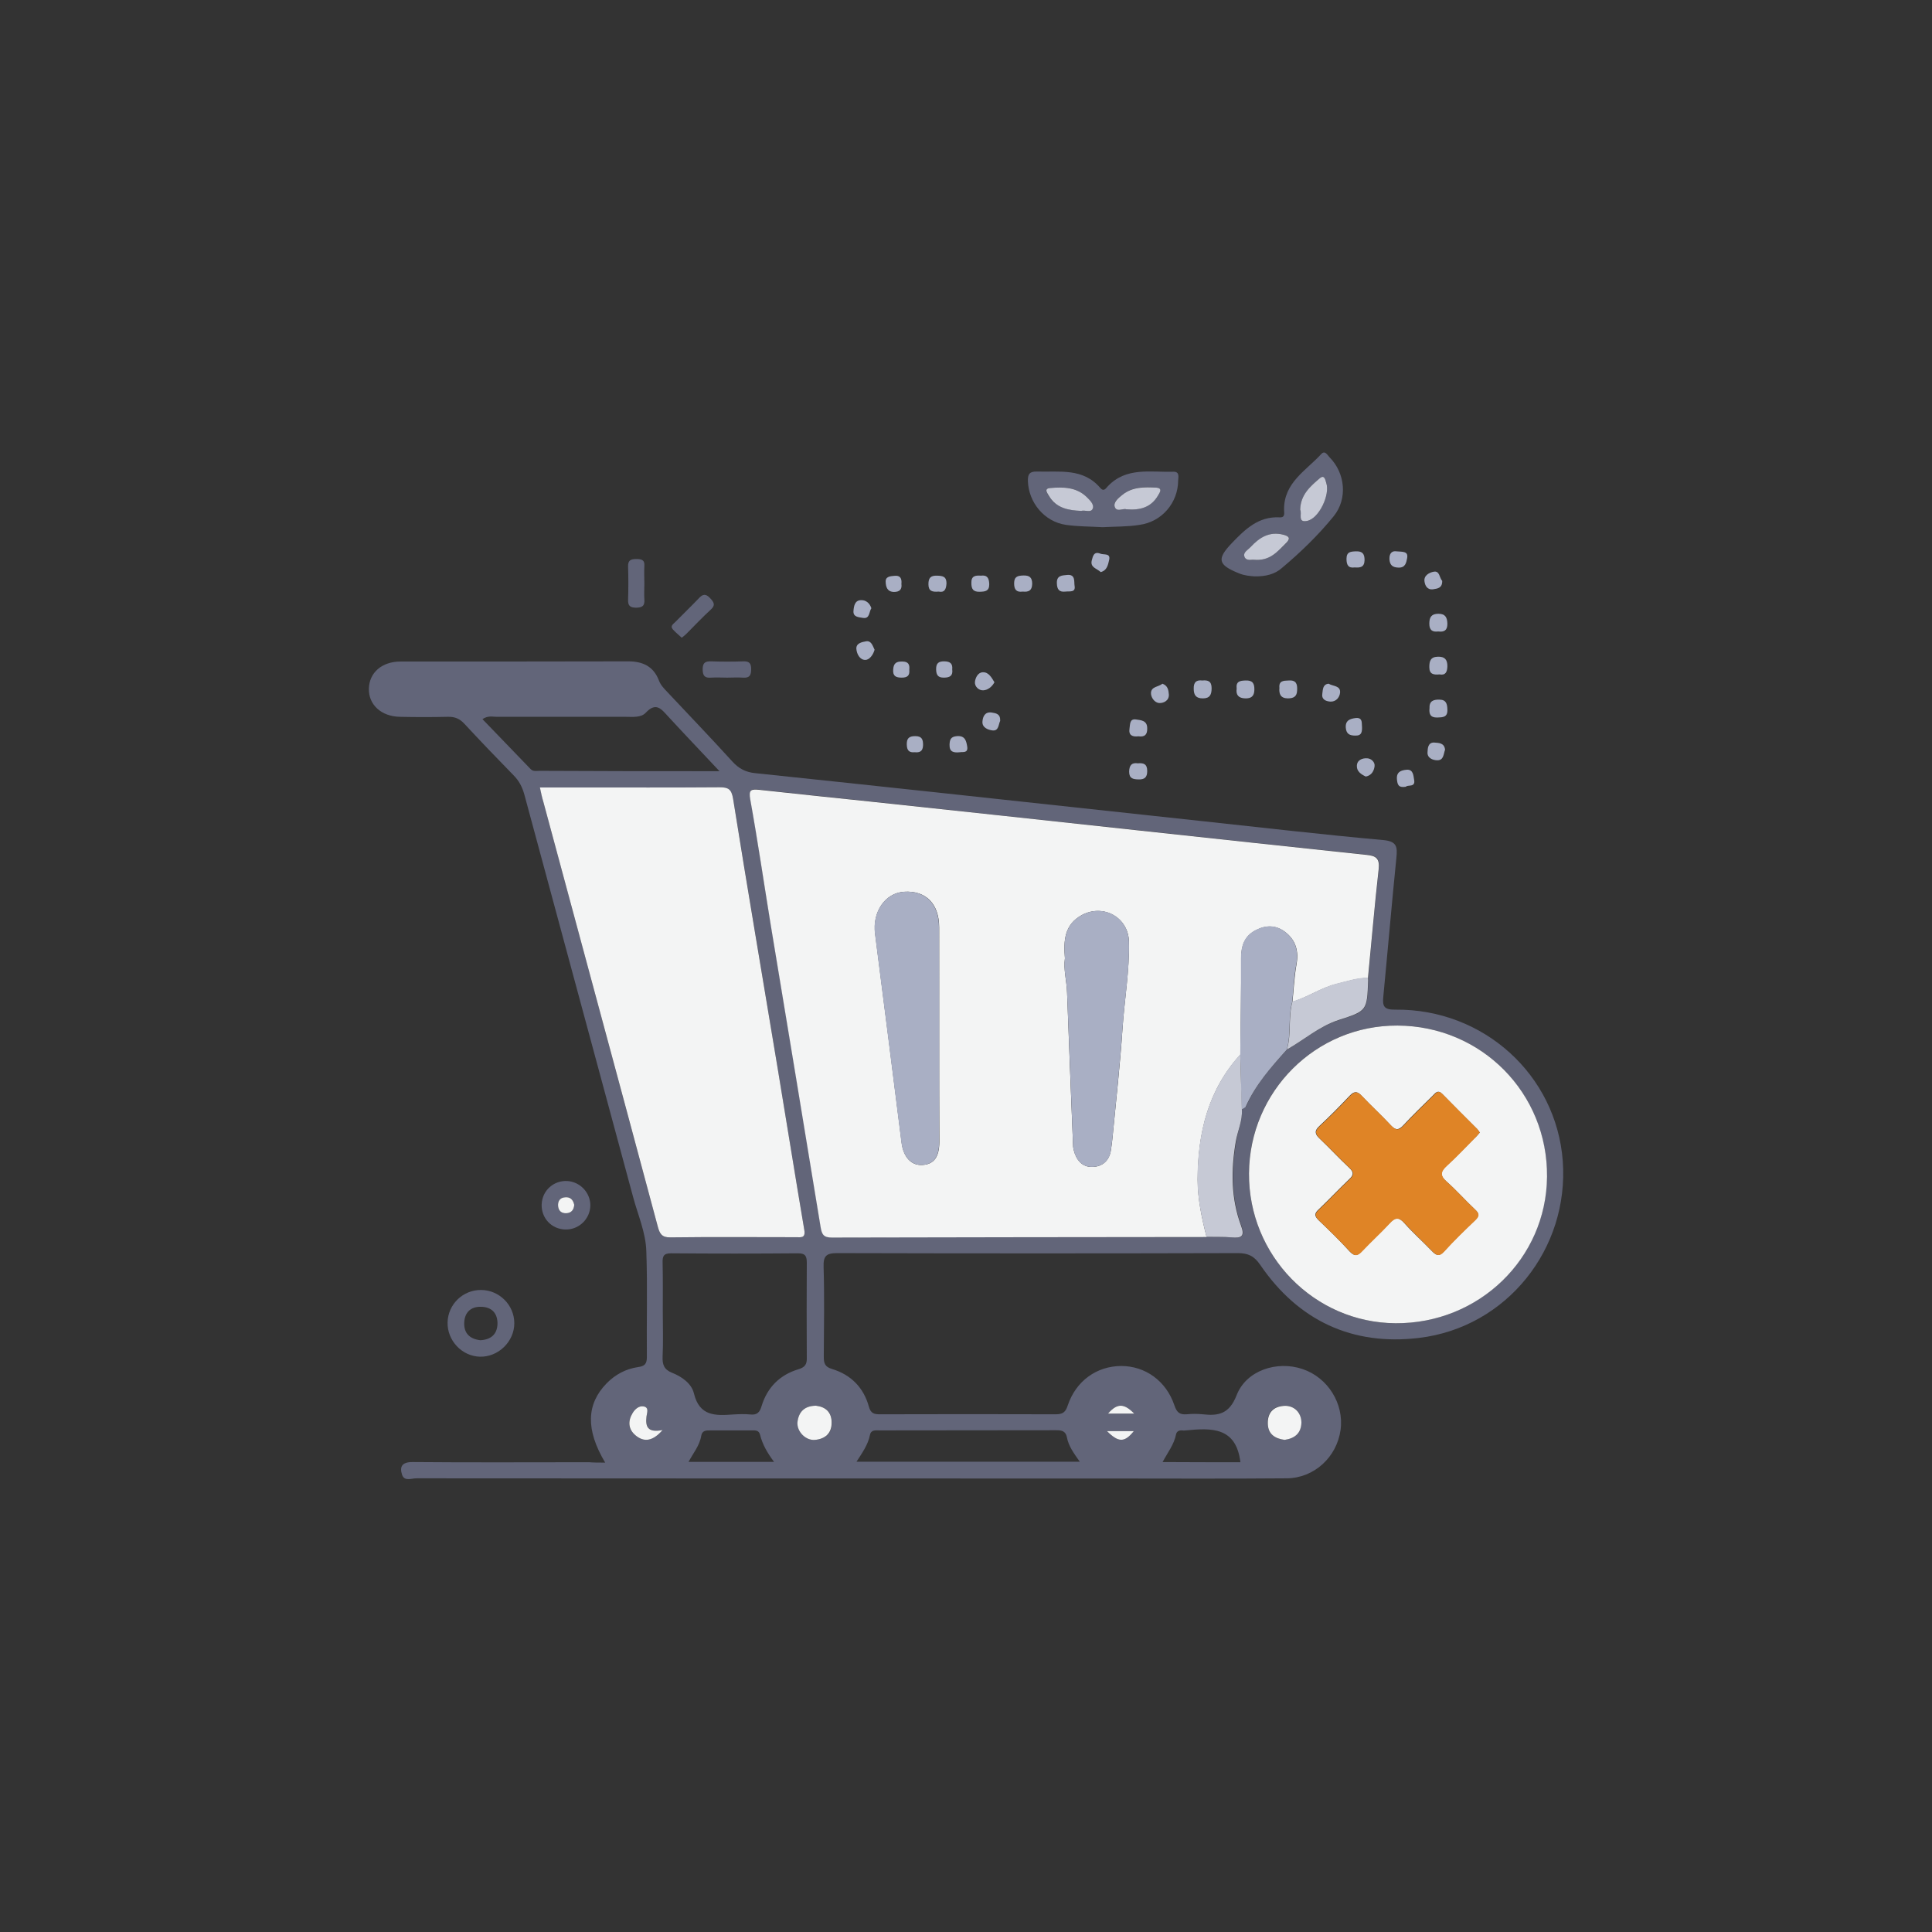 <?xml version="1.0" encoding="utf-8"?>
<!-- Generator: Adobe Illustrator 28.4.1, SVG Export Plug-In . SVG Version: 6.00 Build 0)  -->
<svg version="1.1" id="Layer_1" xmlns="http://www.w3.org/2000/svg" xmlns:xlink="http://www.w3.org/1999/xlink" x="0px" y="0px"
	 viewBox="0 0 1080 1080" style="enable-background:new 0 0 1080 1080;" xml:space="preserve">
<rect x="0" y="0" width="1080" height="1080" fill="#333333" stroke="none"/>
<style type="text/css">
	.st0{fill:#626579;}
	.st1{fill:#A9AFC4;}
	.st2{fill:#F3F4F4;}
	.st3{fill:#C6C9D5;}
	.st4{fill:#DF8426;}
</style>
<g>
	<path class="st0" d="M338.3,817.6c-11-18.4-10.5-32.7,0.8-44.3c4.9-5,10.8-8.1,17.6-9.1c3.7-0.5,4.9-1.8,4.9-5.6
		c-0.2-19.7,0.4-39.4-0.3-59.1c-0.3-10.5-4.7-20.3-7.4-30.4c-20.2-75-40.6-150-60.8-225c-1.2-4.3-3-7.7-6.1-10.8
		c-9.2-9.4-18.4-19-27.4-28.7c-2.6-2.8-5.3-4-9.2-3.9c-9,0.2-18,0.2-26.9,0c-10.4-0.2-17.5-6.8-17.3-15.7c0.2-9,7.3-15.2,17.7-15.2
		c42.4,0,84.8,0,127.3-0.1c8.1,0,14.1,2.8,17.1,10.6c1,2.7,2.9,4.6,4.8,6.6c12.1,12.9,24.4,25.7,36.3,38.8c3.6,4,7.6,6,12.8,6.5
		c34.2,3.6,68.4,7.2,102.6,10.9c49.3,5.3,98.7,10.7,148,16c33.5,3.6,66.9,7.5,100.4,10.5c7.7,0.7,8,3.8,7.4,9.8
		c-2.6,25.8-4.8,51.6-7.3,77.5c-0.6,5.6,0.3,7.6,6.7,7.5c49.4-0.5,90,36.5,93.6,84.6c3.6,49.1-31.3,93-80.3,98.9
		c-37.3,4.5-67.5-9.6-88.8-40.8c-3.4-5-6.8-6.6-12.6-6.6c-74.6,0.2-149.2,0.2-223.8,0c-6.3,0-7.9,1.6-7.7,7.8
		c0.5,16.7,0.2,33.4,0.1,50.1c0,3.7,0.6,5.7,4.7,6.9c10.5,3.2,17.6,10.4,20.5,21c1.1,4,3.1,4.3,6.4,4.3c32.7-0.1,65.4-0.1,98.1,0
		c3.9,0,5.5-1.2,6.7-5c4.6-13.7,16.2-21.9,29.8-22c13.5,0,25.2,8.3,29.8,22c1.3,3.8,2.8,5.3,6.8,5c3-0.3,6-0.3,9,0
		c8.9,1,14.9-0.2,19-10.7c5.4-13.9,22.6-19.4,36.8-14.6c14.1,4.7,23.3,19.3,21.3,34c-2.1,15.2-14.7,27-30.2,27.1
		c-34.2,0.3-68.4,0.1-102.5,0.1c-128,0-256,0-384-0.1c-2.7,0-6.6,1.8-7.9-1.9c-1.5-4.5-0.2-7.2,5.7-7.2c32.9,0.3,65.9,0.1,98.8,0.1
		C331.8,817.6,334.5,817.6,338.3,817.6z M694.2,620.1c0.8-0.5,2-0.9,2.4-1.6c5.3-12.3,14.1-22.1,22.9-31.8
		c9.6-5.5,18.1-13,28.9-16.4c15.9-5.1,15.9-5.1,16.5-22.2c0-0.5-0.1-1-0.1-1.5c1.9-20.3,3.7-40.7,6-61c0.7-5.9-1.6-7.3-6.7-7.8
		c-42.9-4.5-85.7-9.1-128.6-13.8c-49.6-5.3-99.1-10.6-148.7-16c-20.8-2.2-41.6-4.3-62.4-6.6c-4.4-0.5-5.9-0.1-4.9,5.4
		c4.2,23.2,7.5,46.6,11.4,69.9c9.3,56.3,18.8,112.7,27.9,169c0.7,4.3,1.7,6,6.3,6c69.8-0.2,139.7-0.2,209.5-0.3
		c4.7,0.1,9.4-0.1,14.1,0.3c5.6,0.5,7.4-0.6,5.2-6.7c-5.6-15.2-5.6-30.9-2.9-46.8C691.8,632.2,694.7,626.5,694.2,620.1z
		 M301.8,440.2c0.8,3.2,1.3,5.6,1.9,7.9c9.3,34.6,18.7,69.2,28,103.8c12,44.7,24.1,89.4,36.1,134.1c1,3.7,2.2,5.8,6.9,5.7
		c23.4-0.3,46.9-0.1,70.3-0.1c2.7,0,5.4,0.6,4.6-4.1c-5.1-30.1-9.9-60.3-14.9-90.4c-8.3-50.2-16.8-100.4-24.9-150.6
		c-0.9-5.3-2.7-6.4-7.5-6.4c-26.4,0.2-52.9,0.1-79.3,0.1C316.1,440.2,309.2,440.2,301.8,440.2z M698.2,655.9
		c-0.3,45.9,36.4,83.5,81.8,83.8c46.6,0.3,84.3-36.2,84.7-81.9c0.4-46.8-36.7-84.4-83.6-84.5C735.5,573.1,698.4,610.1,698.2,655.9z
		 M370.5,732.9c0,8.5,0.3,17-0.1,25.4c-0.2,4.5,0.8,7.3,5.3,9.1c5.4,2.1,10.9,6,12.2,11.5c3.1,12.9,12.1,12.5,21.9,11.8
		c3.2-0.2,6.5-0.3,9.7,0c3.8,0.4,5.2-1.3,6.2-4.6c3.2-10.6,10.3-17.6,20.7-20.7c3.6-1.1,4.7-2.8,4.6-6.3c-0.1-17.7-0.1-35.4,0-53.1
		c0-3.6-0.6-5.4-4.9-5.4c-23.7,0.2-47.3,0.2-71,0c-4.3,0-4.8,1.8-4.7,5.4C370.6,714.9,370.5,723.9,370.5,732.9z M402.2,431.1
		c-10.3-11-19.6-20.7-28.7-30.6c-3.7-4-6.7-8.3-12.5-2.1c-2.7,2.9-7.4,2.3-11.4,2.3c-24,0-47.9,0-71.9,0c-2.4,0-4.9-0.8-8,1.3
		c9.1,9.5,18,18.7,26.9,27.9c1.4,1.5,3.3,1,5,1C334.6,431.1,367.5,431.1,402.2,431.1z M478.8,817.1c41.8,0,82.9,0,124.8,0
		c-3.3-4.7-6.3-8.7-7.2-13.7c-0.7-3.5-3-3.9-6-3.9c-32.9,0.1-65.8,0-98.7,0.1c-2.2,0-4.8-0.5-5.4,2.6
		C485.2,807.7,482,812.1,478.8,817.1z M432.7,817.2c-3.8-5.1-6.5-9.8-7.8-15.1c-0.7-2.7-2.6-2.5-4.6-2.5c-7.7,0-15.5,0-23.2,0
		c-2.4,0-4.6,0-5.1,3c-0.9,5.5-4.5,9.7-7.1,14.6C400.8,817.2,416.1,817.2,432.7,817.2z M693.4,817.4c-2.4-19.8-16.2-19.2-30.5-17.8
		c-0.7,0.1-1.5,0.1-2.2,0c-1.8-0.1-3,0.7-3.3,2.3c-1.1,5.6-4.7,10.1-7.5,15.4C665.1,817.4,679.5,817.4,693.4,817.4z M456.1,785.8
		c-6.4,0.1-9.7,3.5-10.2,9.1c-0.5,5.3,4.6,10.5,9.8,10c5.6-0.5,9.3-3.6,9.3-9.6C464.9,789.3,461.5,786.3,456.1,785.8z M718.1,804.9
		c5.7-0.8,9.2-3.7,9.3-9.7c0.1-5.7-4.2-9.9-10-9.4c-5.9,0.5-8.9,4-8.8,9.8C708.8,801.7,712.7,804.3,718.1,804.9z M370.4,799.4
		c-8.7,1.6-9.5-2.2-9-7.6c0.2-1.8,1.5-4.9-1.6-5.6c-2.6-0.5-4.7,1.4-6.1,3.6c-2.9,4.6-2.6,9.2,1.6,12.6
		C359.9,806.2,364.6,805.9,370.4,799.4z M618.8,800c6.5,6.5,9.9,6.4,15,0C628.9,800,624.4,800,618.8,800z M634,790.2
		c-5.8-5.9-9.6-5.9-14.6,0C624.2,790.2,628.7,790.2,634,790.2z"/>
	<path class="st0" d="M616.4,294.7c-6.6-0.4-13.6-0.3-20.5-1.3c-12-1.7-20.9-12.4-21.3-24.5c-0.1-3.8,0.9-5.4,5-5.3
		c12.6,0.4,25.8-2.2,35.5,9.2c1.9,2.2,3,0.3,4.1-0.9c10.4-11,23.9-7.8,36.7-8.2c3.6-0.1,2.8,2.9,2.7,4.9
		c-0.1,12.5-9.1,23.1-21.6,24.8C630.3,294.5,623.5,294.3,616.4,294.7z M604.4,285.6c2.1-0.7,5.5,1.5,6.4-1.5
		c0.7-2.3-1.7-4.5-3.5-6.3c-5.8-5.7-13.1-5.6-20.3-5c-3.8,0.3-1.6,2.9-0.8,4.3C590.3,284,597.1,285.2,604.4,285.6z M629.6,284.7
		c7.9,0.7,14-1.3,17.8-7.8c0.8-1.4,2.8-4-1-4.3c-6.7-0.5-13.5-0.6-19.1,4.1c-2.1,1.7-5,4-4.2,6.5C624.1,286.6,627.9,284,629.6,284.7
		z"/>
	<path class="st0" d="M701.3,322.2c-2.4-0.2-5.6-0.4-8.7-1.7c-11.9-4.8-12.5-8-3.9-17c7.4-7.7,14.8-14.9,26.6-14.3
		c3.3,0.2,2.5-2.4,2.5-4.2c-0.2-15.2,12.3-21.9,20.8-31.2c2.1-2.3,3.5,0.7,4.7,1.9c8.7,8.8,10.1,23.1,2.3,32.8
		c-8.6,10.6-18.5,20.2-29,29C712.7,321,707.5,322.3,701.3,322.2z M700.8,312.9c9,0.9,13.3-4.6,18.1-9.2c2.7-2.6,2.1-3.9-1.4-4.8
		c-7.8-2-13.3,1.6-18.3,6.9c-1.5,1.6-4.3,2.9-3.5,5.2C696.5,313.9,699.8,312.7,700.8,312.9z M726.8,285c1.2,1.9-1.7,7.4,3.9,6.2
		c6.6-1.4,12.9-14.7,10.7-21.2c-0.5-1.5-0.9-5-3.7-2.6C732.4,271.9,727.1,276.6,726.8,285z"/>
	<path class="st0" d="M250.2,739.3c0.2-10.2,8.6-18.3,18.8-18.2c10.2,0.1,18.5,8.5,18.5,18.6c0,10.3-9,19-19.3,18.7
		C258.2,758.1,250,749.4,250.2,739.3z M268.5,749.2c5.8-0.3,9.4-3.2,9.6-9.1c0.1-5.8-3-9.4-9-9.6c-5.9-0.2-9.4,3.1-9.6,9
		C259.3,745.4,262.7,748.5,268.5,749.2z"/>
	<path class="st0" d="M316,687.3c-7.7-0.2-13.5-6.4-13.2-14.1c0.3-7.6,6.6-13.4,14.3-13c7.2,0.4,13,6.6,12.9,13.7
		C329.9,681.4,323.6,687.5,316,687.3z M321,673.5c-0.6-2.8-2.2-4.5-5.1-4.2c-3,0.3-4.2,2.3-3.9,5.1c0.3,2.5,1.9,3.9,4.5,3.8
		C319.4,678.1,320.8,676.2,321,673.5z"/>
	<path class="st0" d="M381.1,356.5c-1.8-1.7-3.6-3.1-5-4.7c-1.7-2,0.5-3.1,1.5-4.2c4.3-4.4,8.8-8.7,13.1-13.2
		c2.1-2.3,3.8-2.6,6.1-0.2c2.2,2.3,3.4,4,0.5,6.6c-4.6,4.2-8.8,8.7-13.2,13.1C383.3,354.8,382.3,355.5,381.1,356.5z"/>
	<path class="st0" d="M360.2,326.2c0,3-0.2,6,0,8.9c0.3,3.7-1.3,4.6-4.8,4.6c-3.2-0.1-4.4-1.1-4.3-4.4c0.2-6.2,0.2-12.4,0-18.6
		c-0.1-3.4,1.4-4.2,4.5-4.2c2.8,0,4.9,0.3,4.6,3.9C360,319.8,360.2,323,360.2,326.2z"/>
	<path class="st0" d="M406.5,378.8c-3,0-6-0.2-9,0c-3.6,0.3-4.7-1.1-4.7-4.7c0-3.8,1.6-4.5,4.9-4.4c6,0.2,12,0.2,17.9,0
		c3.2-0.1,4.3,1.1,4.3,4.3c0,3.4-0.8,5.1-4.6,4.8C412.5,378.6,409.5,378.8,406.5,378.8z"/>
	<path class="st1" d="M799.1,396c-0.2-4.2,2.2-5,5.7-4.9c3.7,0.1,4.2,2.5,4.3,5.5c0.2,4.4-2.5,4.4-5.7,4.5
		C799.5,401.2,798.8,399,799.1,396z"/>
	<path class="st1" d="M691.3,385c-0.5-4.1,1.8-4.5,4.9-4.6c4-0.2,5.1,1.6,5,5.3c-0.1,3.5-1.8,4.8-5.1,4.7
		C692.3,390.3,690.8,388.4,691.3,385z"/>
	<path class="st1" d="M804,353c-3.3,0.4-5-0.7-5-4.4c0-3.6,1.2-5.5,5.1-5.5c3.9,0,4.9,2.1,5,5.6C809.1,352.5,807.2,353.4,804,353z"
		/>
	<path class="st1" d="M715.2,384.5c-0.4-4,2.3-4,5.2-4.1c4.2-0.3,4.9,2,4.7,5.5c-0.1,3.6-2.1,4.5-5.3,4.5
		C715.8,390.3,714.9,387.9,715.2,384.5z"/>
	<path class="st1" d="M804.7,377c-3.4,0.3-5.7-0.1-5.7-4.1c0-3.4,0.7-5.7,4.8-5.8c3.8-0.1,5.3,1.6,5.3,5.3
		C809,375.8,808,377.6,804.7,377z"/>
	<path class="st1" d="M672.1,380.4c3.2-0.3,5.2,0.4,5.2,4.3c0,3.5-0.9,5.7-4.9,5.7c-3.8,0-5.1-1.8-5.1-5.4
		C667.2,381.3,668.8,380,672.1,380.4z"/>
	<path class="st1" d="M595.6,330.7c-3.5,0.4-4.7-1.2-4.8-4.6c-0.2-4.5,2.9-4.4,5.7-4.7c4.9-0.5,3.8,3.9,4.2,6.1
		C601.4,331.4,597.8,330.4,595.6,330.7z"/>
	<path class="st1" d="M636.4,411.6c-3.3,0.4-5.6-0.5-5-4.3c0.4-2.2-0.1-5.7,3.7-5.1c2.7,0.4,6.2,0.5,6.2,4.9
		C641.4,410.7,639.9,412.1,636.4,411.6z"/>
	<path class="st1" d="M524.7,330.7c-3.5,0.3-5.7-0.2-5.7-4.1c0-3.5,1.2-4.9,4.8-4.8c3.1,0.1,5.3,0.4,5.3,4.3
		C528.9,329.4,528,331.4,524.7,330.7z"/>
	<path class="st1" d="M548.3,321.8c3.6-0.5,4.6,1.4,4.7,4.8c0,4-2.4,4.1-5.3,4.2c-3.6,0.1-4.7-1.4-4.7-4.9
		C542.9,321.9,545.2,321.6,548.3,321.8z"/>
	<path class="st1" d="M571.7,330.7c-3.5,0.5-4.8-1.1-4.8-4.6c0-3.9,2.1-4.3,5.2-4.4c3.5-0.1,4.9,1.2,4.9,4.7
		C576.9,330.3,574.9,331,571.7,330.7z"/>
	<path class="st1" d="M636.1,426.7c3.2-0.3,5.2,0.4,5.2,4.3c0,3.6-1.5,4.8-4.9,4.7c-3.1-0.1-5.2-0.5-5.2-4.4
		C631.3,427.7,632.7,426.2,636.1,426.7z"/>
	<path class="st1" d="M757.3,317.2c-3.6,0.5-4.6-1.4-4.6-4.8c0-4,2.4-4.1,5.4-4.2c3.6-0.1,4.7,1.5,4.7,4.9
		C762.7,317.2,760.3,317.4,757.3,317.2z"/>
	<path class="st1" d="M559.1,403c-1,1.9-0.7,5.8-4.4,5.3c-2.4-0.3-5.8-1.6-5.5-5c0.2-2.6,1.3-5.5,5.1-5
		C556.9,398.7,559.3,399.1,559.1,403z"/>
	<path class="st1" d="M649.8,382.2c3.1,1.1,3.4,3.7,3.6,6c0.2,3.5-3,4.9-5.3,4.8c-2.7-0.1-4.8-3.2-4.7-5.7
		C643.6,383.7,647.7,384,649.8,382.2z"/>
	<path class="st1" d="M615.3,319.8c-2-2-6-2.5-5-6.5c0.6-2.2,1.1-5.3,4.8-3.8c1.9,0.8,5.9-0.5,4.9,3.6
		C619.4,315.6,618.9,318.9,615.3,319.8z"/>
	<path class="st1" d="M785.9,439.8c-4.3,0.7-4.7-1.3-5-4.1c-0.4-4.3,2.4-5.1,5.3-5.4c3.9-0.4,3.9,3.4,4.3,5.6
		C791.4,440.4,786.8,438.5,785.9,439.8z"/>
	<path class="st1" d="M487.1,340c-1.4,2.1-0.8,6.1-4.8,5.4c-2.2-0.4-5.5-0.4-5.2-3.9c0.2-2.6,0.7-5.9,4.1-6
		C483.9,335.3,486.2,337.1,487.1,340z"/>
	<path class="st1" d="M807.8,419.1c-0.9,2.4-0.7,5.9-4.3,5.9c-2.6,0-5.8-1.3-5.5-4.6c0.1-2,0.2-5.5,3.8-5.3
		C804.2,415.3,807.4,415.2,807.8,419.1z"/>
	<path class="st1" d="M761.3,405.1c0.3,3.9,0,6.2-3.6,6.1c-3,0-5.1-0.7-5.4-4.4c-0.3-4.2,2.5-5,5.4-5.4
		C761.6,400.9,761.2,404,761.3,405.1z"/>
	<path class="st1" d="M780.6,308.2c3.7,0.3,6.7-0.1,6,3.8c-0.5,2.6-1,5.4-4.8,5.3c-3.4-0.1-4.9-1.4-5.1-4.8
		C776.6,308.7,778.7,307.9,780.6,308.2z"/>
	<path class="st1" d="M536.7,420.5c-3.8,0.4-6-0.2-5.9-4.2c0.1-2.9,0.7-4.5,4.1-4.8c4.8-0.4,5.3,3,5.8,6
		C541.2,421.2,538,420.2,536.7,420.5z"/>
	<path class="st1" d="M742.7,382.2c2.5,1.5,6.8,1,6.4,5.1c-0.3,2.6-2.3,5.1-5.5,4.9c-2.6-0.2-5-1.3-4.4-4.6
		C739.5,385.3,739.5,382.5,742.7,382.2z"/>
	<path class="st1" d="M488.9,363.2c-0.8,2.9-2.9,5.7-5.2,5.7c-3.1,0-4.8-3.4-5-6.3c-0.1-3.1,3.2-3.7,5.4-4.1
		C487.1,358,487.8,361,488.9,363.2z"/>
	<path class="st1" d="M555.9,381.4c-1.4,2.6-3.8,4.4-6.3,4.5c-2.5,0.1-4.9-2.2-4.6-4.8c0.3-2.3,1.7-5.3,4.5-5.3
		C552.6,375.7,554.3,378.7,555.9,381.4z"/>
	<path class="st1" d="M763.5,434.1c-2.6-1.2-5.1-2.9-5-5.9c0-3.3,3-4.5,5.8-4.3c2.2,0.1,4.4,2.1,4.1,4.4
		C768.1,430.9,766.7,433.5,763.5,434.1z"/>
	<path class="st1" d="M806.2,324.7c0.1,4-2.5,4.3-5,4.7c-3.3,0.5-4.6-2-4.9-4.4c-0.5-3.4,2.9-5,5.1-5.4
		C804.9,318.9,804.6,323.1,806.2,324.7z"/>
	<path class="st1" d="M532.3,374.2c0.5,3.6-1.4,4.6-4.7,4.6c-3.2,0-4.2-1.4-4.3-4.5c-0.1-3.6,1.4-4.7,4.8-4.6
		C531.3,369.8,532.6,371.1,532.3,374.2z"/>
	<path class="st1" d="M508.3,374.4c0.3,3.1-0.9,4.4-4.2,4.4c-3.2,0-5.1-0.8-4.8-4.5c0.2-3.5,1.7-4.6,5.1-4.5
		C507.8,369.8,508.6,371.5,508.3,374.4z"/>
	<path class="st1" d="M511.3,420.5c-3.1,0.3-4.3-1-4.4-4.2c-0.1-3.4,1.1-4.8,4.7-4.8c3.8,0,4.4,1.9,4.4,5
		C515.9,420,514.2,420.8,511.3,420.5z"/>
	<path class="st1" d="M503.9,326.4c0.4,3.1-1,4.5-4.2,4.5c-3.8-0.1-4.5-2.9-4.6-5.6c-0.2-3,2.5-3.2,4.8-3.4
		C503.3,321.5,504.2,323.4,503.9,326.4z"/>
	<path class="st2" d="M674.5,691.5c-69.8,0.1-139.7,0.1-209.5,0.3c-4.6,0-5.6-1.7-6.3-6c-9.2-56.4-18.6-112.7-27.9-169
		c-3.8-23.3-7.2-46.6-11.4-69.9c-1-5.5,0.5-5.8,4.9-5.4c20.8,2.3,41.6,4.4,62.4,6.6c49.6,5.3,99.1,10.6,148.7,16
		c42.9,4.6,85.7,9.3,128.6,13.8c5.1,0.5,7.3,1.9,6.7,7.8c-2.3,20.3-4,40.7-6,61c-6,0-11.7,1.9-17.4,3.3c-8.8,2.1-16.2,7.5-24.8,10
		c0.7-6.9,1-13.8,2.2-20.6c1.4-7.6-0.2-13.8-6.4-18.5c-5.1-3.8-10.6-3.8-16.1-1c-6.6,3.3-8.4,8.9-8.4,16c0.1,17.9-0.3,35.8-0.4,53.6
		c-18.1,19.8-23.8,43.9-23.9,69.9C669.5,670.2,671.8,680.9,674.5,691.5z M525,578.3c0-20,0-39.9,0-59.9c0-13.2-7.5-20.7-19.6-19.9
		c-10.7,0.7-17.8,11.3-16.2,23.5c5,38.9,9.9,77.8,14.8,116.7c1,8.2,5.5,13.1,12,12.5c6.2-0.5,9.1-4.6,9.1-13
		C525,618.2,525,598.2,525,578.3z M595.3,535.7c-0.9,6.3,1,12.6,1.2,19.1c1,28.1,2.2,56.2,3.3,84.3c0,1.2,0.1,2.5,0.4,3.7
		c1.4,5.6,4.7,9.8,10.7,9.5c5.4-0.2,9.2-3.5,10.1-9.3c0.4-2.7,0.8-5.4,1-8.1c1.9-20,4.2-40,5.5-60.1c1.1-16.1,3.9-32.1,3.6-48.3
		c-0.3-13.7-14.3-21.4-26.3-15C594.9,516.9,594.5,525.9,595.3,535.7z"/>
	<path class="st2" d="M301.8,440.2c7.4,0,14.3,0,21.2,0c26.4,0,52.9,0.1,79.3-0.1c4.8,0,6.6,1,7.5,6.4c8,50.2,16.6,100.4,24.9,150.6
		c5,30.1,9.8,60.3,14.9,90.4c0.8,4.8-1.9,4.1-4.6,4.1c-23.4,0-46.9-0.2-70.3,0.1c-4.7,0.1-5.9-2.1-6.9-5.7
		c-12-44.7-24-89.4-36.1-134.1c-9.3-34.6-18.7-69.2-28-103.8C303,445.8,302.5,443.4,301.8,440.2z"/>
	<path class="st2" d="M698.2,655.9c0.3-45.8,37.3-82.8,83-82.6c46.9,0.2,84,37.7,83.6,84.5c-0.4,45.7-38.1,82.2-84.7,81.9
		C734.6,739.4,697.9,701.8,698.2,655.9z M827.2,633.1c-0.6-0.9-1-1.5-1.5-2c-6.5-6.5-13.1-13-19.5-19.6c-2.5-2.6-3.9-0.4-5.4,1.1
		c-5.5,5.4-11.1,10.8-16.3,16.4c-2.7,2.9-4.4,2.9-7.1,0c-5.3-5.7-11-10.9-16.3-16.5c-2.4-2.6-4.1-2.6-6.6,0
		c-5.5,5.8-11.1,11.5-16.9,16.9c-3,2.7-2.6,4.6,0.1,7.1c5.6,5.3,10.8,11,16.5,16.3c2.7,2.5,2.5,4.1-0.1,6.5
		c-5.8,5.5-11.2,11.3-17,16.8c-2.4,2.2-2.4,3.6-0.1,5.9c6,5.7,11.9,11.4,17.4,17.5c2.9,3.1,4.6,2.4,7.1-0.3
		c4.9-5.3,10.4-10.1,15.2-15.4c3-3.3,5.2-3.7,8.3-0.1c4.8,5.4,10.2,10.2,15.2,15.4c2.4,2.5,4.1,3.7,7,0.4
		c5.5-6.1,11.5-11.8,17.4-17.5c2.4-2.3,2.3-3.7-0.1-5.9c-5.4-5.1-10.4-10.8-16-15.7c-3.8-3.4-3.3-5.6,0.2-8.8
		c5.3-4.9,10.3-10.1,15.4-15.3C825.4,635.3,826.2,634.2,827.2,633.1z"/>
	<path class="st1" d="M693.3,589.4c0.2-17.9,0.5-35.8,0.4-53.6c0-7.1,1.8-12.7,8.4-16c5.6-2.8,11.1-2.8,16.1,1
		c6.2,4.7,7.8,10.8,6.4,18.5c-1.3,6.8-1.5,13.7-2.2,20.6c-2.5,8.8-0.5,18.1-3.1,26.9c-8.8,9.8-17.5,19.6-22.9,31.8
		c-0.3,0.7-1.5,1.1-2.4,1.6C693.9,609.9,693.6,599.6,693.3,589.4z"/>
	<path class="st3" d="M693.3,589.4c0.3,10.2,0.6,20.5,0.9,30.7c0.5,6.3-2.4,12.1-3.4,18.1c-2.7,15.9-2.7,31.6,2.9,46.8
		c2.3,6.1,0.4,7.2-5.2,6.7c-4.7-0.4-9.4-0.2-14.1-0.3c-2.6-10.6-5-21.2-5-32.2C669.5,633.3,675.3,609.2,693.3,589.4z"/>
	<path class="st3" d="M719.4,586.7c2.6-8.8,0.6-18.1,3.1-26.9c8.6-2.4,16-7.8,24.8-10c5.8-1.4,11.4-3.3,17.4-3.3
		c0,0.5,0.1,1,0.1,1.5c-0.6,17-0.6,17.1-16.5,22.2C737.5,573.7,729.1,581.2,719.4,586.7z"/>
	<path class="st2" d="M456.1,785.8c5.3,0.6,8.8,3.5,8.8,9.5c0,6-3.7,9.1-9.3,9.6c-5.2,0.5-10.3-4.7-9.8-10
		C446.5,789.2,449.7,785.9,456.1,785.8z"/>
	<path class="st2" d="M718.1,804.9c-5.4-0.7-9.3-3.2-9.4-9.2c-0.1-5.8,2.9-9.3,8.8-9.8c5.7-0.5,10,3.6,10,9.4
		C727.3,801.2,723.8,804.1,718.1,804.9z"/>
	<path class="st2" d="M370.4,799.4c-5.7,6.5-10.5,6.8-15.1,3c-4.2-3.5-4.4-8.1-1.6-12.6c1.3-2.1,3.5-4.1,6.1-3.6
		c3.2,0.6,1.8,3.7,1.6,5.6C360.8,797.2,361.7,801.1,370.4,799.4z"/>
	<path class="st2" d="M618.8,800c5.6,0,10.2,0,15,0C628.7,806.4,625.3,806.5,618.8,800z"/>
	<path class="st2" d="M634,790.2c-5.3,0-9.8,0-14.6,0C624.4,784.4,628.3,784.3,634,790.2z"/>
	<path class="st3" d="M604.4,285.6c-7.3-0.3-14.1-1.6-18.1-8.5c-0.8-1.4-3-4,0.8-4.3c7.2-0.6,14.5-0.6,20.3,5c1.8,1.8,4.2,4,3.5,6.3
		C610,287,606.5,284.9,604.4,285.6z"/>
	<path class="st3" d="M629.6,284.7c-1.7-0.7-5.5,1.9-6.5-1.5c-0.7-2.5,2.1-4.8,4.2-6.5c5.6-4.6,12.4-4.5,19.1-4.1
		c3.8,0.3,1.8,2.9,1,4.3C643.6,283.5,637.5,285.4,629.6,284.7z"/>
	<path class="st3" d="M700.8,312.9c-1-0.2-4.3,1-5.2-1.9c-0.7-2.3,2.1-3.7,3.5-5.2c4.9-5.3,10.5-8.9,18.3-6.9
		c3.5,0.9,4.1,2.2,1.4,4.8C714.1,308.3,709.9,313.8,700.8,312.9z"/>
	<path class="st3" d="M726.8,285c0.2-8.4,5.6-13.1,10.9-17.6c2.8-2.4,3.2,1.1,3.7,2.6c2.2,6.5-4,19.8-10.7,21.2
		C725.1,292.4,728,286.9,726.8,285z"/>
	<path class="st2" d="M321,673.5c-0.2,2.8-1.6,4.6-4.5,4.7c-2.6,0.1-4.2-1.3-4.5-3.8c-0.3-2.8,0.9-4.9,3.9-5.1
		C318.8,669,320.4,670.7,321,673.5z"/>
	<path class="st1" d="M525,578.3c0,20,0,39.9,0,59.9c0,8.5-2.9,12.5-9.1,13c-6.4,0.5-10.9-4.3-12-12.5
		c-4.9-38.9-9.8-77.8-14.8-116.7c-1.6-12.1,5.6-22.8,16.2-23.5c12.1-0.8,19.6,6.7,19.6,19.9C525,538.4,525,558.3,525,578.3z"/>
	<path class="st1" d="M595.3,535.7c-0.8-9.8-0.4-18.8,9.5-24.2c12.1-6.5,26,1.3,26.3,15c0.4,16.2-2.5,32.2-3.6,48.3
		c-1.4,20.1-3.6,40.1-5.5,60.1c-0.3,2.7-0.6,5.4-1,8.1c-0.8,5.8-4.7,9.1-10.1,9.3c-6,0.3-9.4-3.9-10.7-9.5c-0.3-1.2-0.4-2.5-0.4-3.7
		c-1.1-28.1-2.2-56.2-3.3-84.3C596.3,548.3,594.4,542,595.3,535.7z"/>
	<path class="st4" d="M827.2,633.1c-1,1.1-1.8,2.3-2.9,3.3c-5.1,5.1-10,10.4-15.4,15.3c-3.5,3.2-4,5.4-0.2,8.8
		c5.6,5,10.5,10.6,16,15.7c2.4,2.2,2.4,3.7,0.1,5.9c-6,5.7-11.9,11.4-17.4,17.5c-3,3.3-4.7,2-7-0.4c-5-5.2-10.4-10.1-15.2-15.4
		c-3.2-3.5-5.3-3.2-8.3,0.1c-4.9,5.3-10.3,10.2-15.2,15.4c-2.5,2.7-4.2,3.4-7.1,0.3c-5.6-6-11.5-11.8-17.4-17.5
		c-2.4-2.3-2.3-3.7,0.1-5.9c5.8-5.5,11.2-11.4,17-16.8c2.6-2.5,2.8-4,0.1-6.5c-5.6-5.3-10.9-11-16.5-16.3c-2.7-2.6-3.1-4.4-0.1-7.1
		c5.8-5.4,11.5-11.1,16.9-16.9c2.5-2.6,4.1-2.6,6.6,0c5.3,5.6,11,10.8,16.3,16.5c2.7,2.9,4.4,2.9,7.1,0c5.3-5.7,10.8-11,16.3-16.4
		c1.5-1.5,2.8-3.7,5.4-1.1c6.5,6.6,13,13.1,19.5,19.6C826.2,631.5,826.6,632.2,827.2,633.1z"/>
</g>
</svg>
